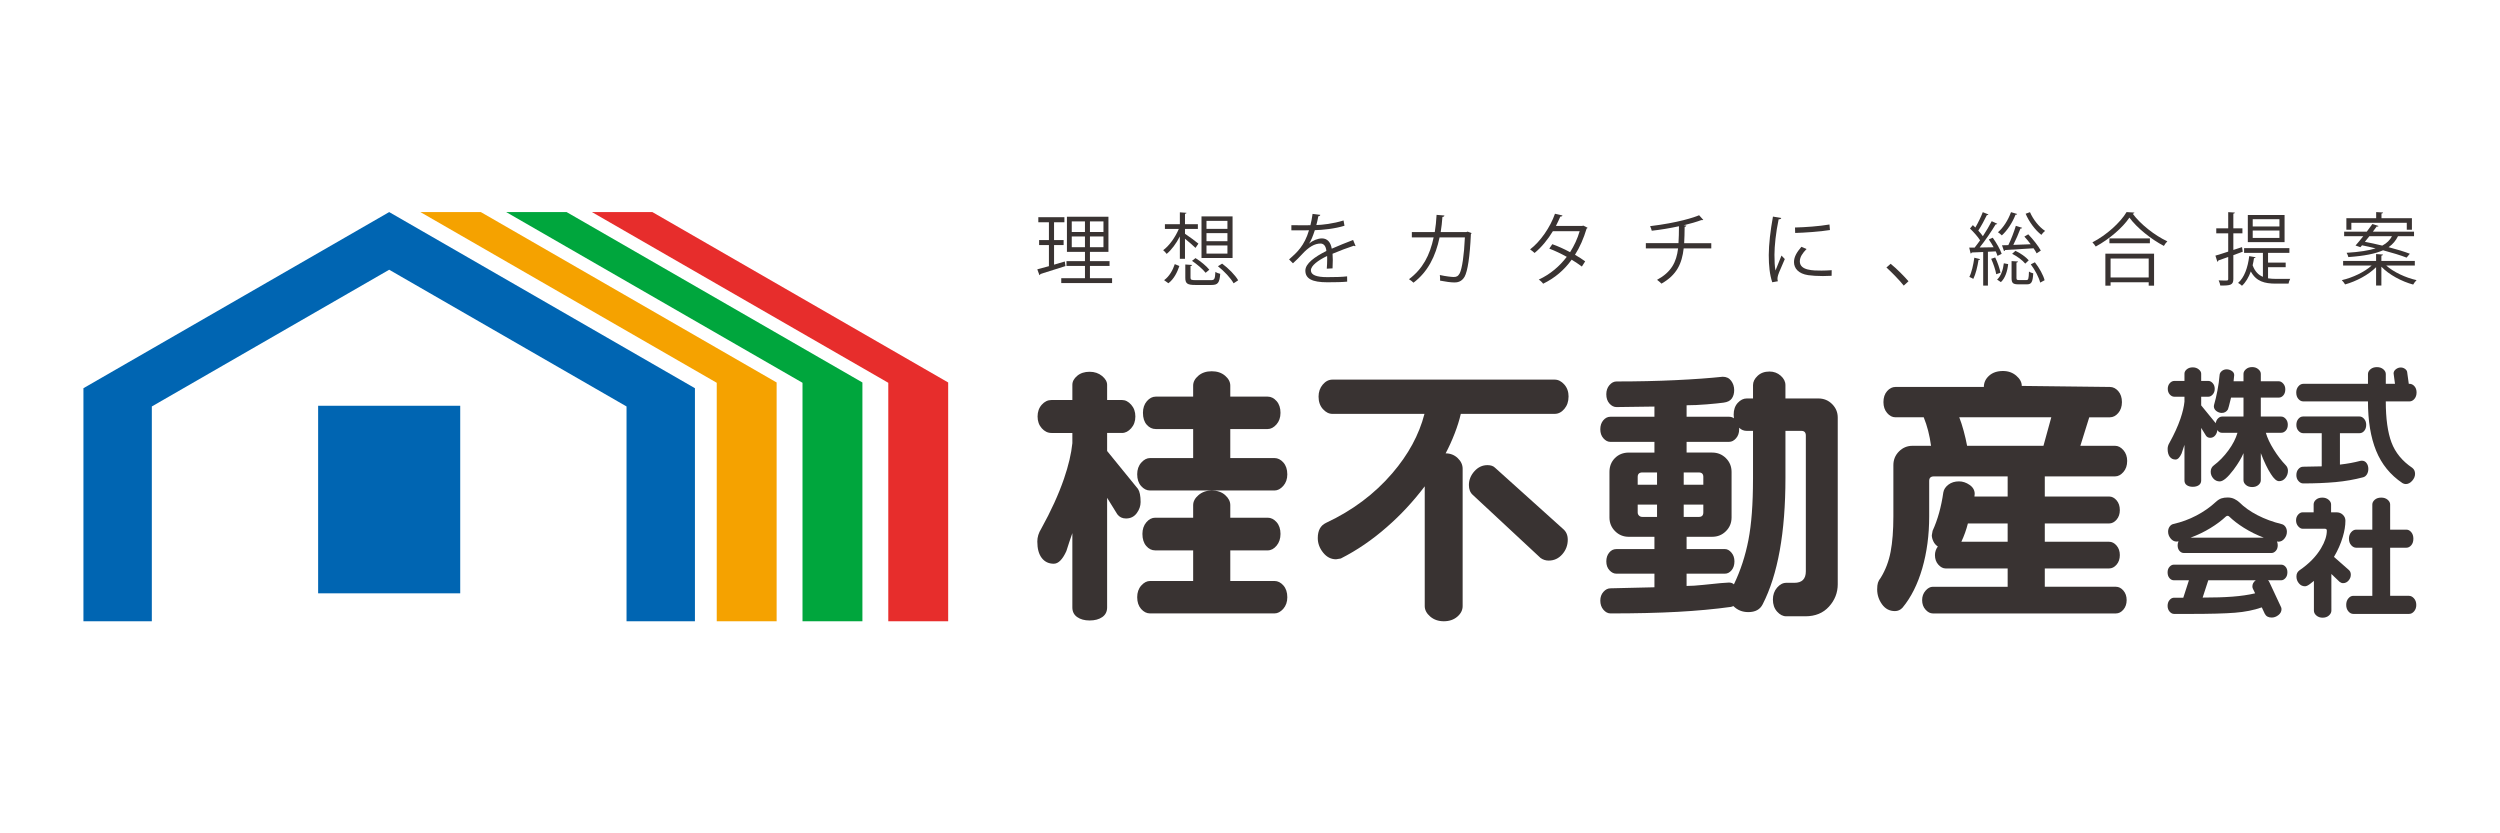 <?xml version="1.0" encoding="UTF-8"?>
<svg xmlns="http://www.w3.org/2000/svg" version="1.1" viewBox="0 0 300 100">
  <defs>
    <style>
      .cls-1 {
        fill: #e72d2c;
      }

      .cls-2 {
        fill: #00a63d;
      }

      .cls-3 {
        fill: #f5a200;
      }

      .cls-4 {
        fill: #0065b2;
      }

      .cls-5 {
        fill: #393332;
      }
    </style>
  </defs>
  <!-- Generator: Adobe Illustrator 28.7.5, SVG Export Plug-In . SVG Version: 1.2.0 Build 176)  -->
  <g>
    <g id="_レイヤー_2" data-name="レイヤー_2">
      <g>
        <rect class="cls-4" x="38.176" y="48.692" width="17.051" height="22.507"/>
        <polygon class="cls-4" points="46.702 25.449 10.012 46.585 10.012 74.551 18.22 74.551 18.22 48.775 46.702 32.368 75.184 48.775 75.184 74.551 83.392 74.551 83.392 46.585 46.702 25.449"/>
        <polygon class="cls-3" points="57.7 25.449 50.447 25.449 86.009 45.935 86.009 74.551 93.196 74.551 93.196 45.897 57.7 25.449"/>
        <polygon class="cls-2" points="67.993 25.449 60.74 25.449 96.301 45.935 96.301 74.551 103.489 74.551 103.489 45.897 67.993 25.449"/>
        <polygon class="cls-1" points="78.285 25.449 71.032 25.449 106.594 45.935 106.594 74.551 113.781 74.551 113.781 45.897 78.285 25.449"/>
        <path class="cls-5" d="M126.487,29.405v2.354l1.29-.381c.009.057.019.115.076.552-1.099.35-2.267.729-2.997.948-.011.076-.067.124-.124.143l-.255-.702c.389-.094.863-.228,1.394-.379v-2.534h-1.177v-.596h1.177v-2.136h-1.272v-.607h3.13v.607h-1.242v2.136h1.148v.596h-1.148ZM130.794,33.381h2.656v.589h-6.099v-.589h2.845v-1.47h-2.219v-.579h2.219v-1.111h-2.164v-4.211h4.981v4.211h-2.219v1.111h2.353v.579h-2.353v1.47ZM128.611,26.569v1.272h1.584v-1.272h-1.584ZM128.611,29.662h1.584v-1.29h-1.584v1.29ZM132.415,27.841v-1.272h-1.621v1.272h1.621ZM132.415,29.662v-1.29h-1.621v1.29h1.621Z"/>
        <path class="cls-5" d="M142.198,28.05c.389.246,1.366.977,1.612,1.185l-.35.513c-.248-.246-.816-.74-1.262-1.101v2.41h-.616v-2.684c-.437.853-1.014,1.631-1.584,2.095-.104-.141-.285-.341-.418-.444.713-.513,1.453-1.547,1.879-2.553h-1.67v-.568h1.794v-1.423l.796.057c-.009.065-.056.104-.18.122v1.244h1.546v.568h-1.546v.579ZM141.524,31.921c-.246.739-.653,1.573-1.318,2.068l-.513-.37c.626-.446,1.053-1.214,1.281-1.925l.55.228ZM142.862,33.324c0,.246.094.294.616.294h1.84c.418,0,.483-.124.531-.996.143.113.407.2.579.237-.085,1.09-.285,1.338-1.053,1.338h-1.936c-.966,0-1.203-.172-1.203-.864v-1.594l.814.057c-.009.067-.067.115-.189.133v1.394ZM144.674,32.735c-.324-.426-1.025-1.024-1.633-1.431l.418-.333c.616.379,1.327.968,1.66,1.396l-.446.368ZM147.908,25.971v4.99h-3.728v-4.99h3.728ZM147.292,27.461v-.959h-2.514v.959h2.514ZM147.292,28.94v-.966h-2.514v.966h2.514ZM147.292,30.43v-.977h-2.514v.977h2.514ZM148.032,33.997c-.331-.607-1.129-1.46-1.879-2.049l.503-.313c.759.559,1.573,1.385,1.925,2.001l-.55.361Z"/>
        <path class="cls-5" d="M162.668,29.52c-.02.009-.039.019-.057.019-.057,0-.106-.028-.143-.056-.722.237-1.773.626-2.562.966.019.218.03.465.03.74,0,.304-.011.644-.03,1.014l-.692.039c.03-.342.048-.777.048-1.148,0-.143,0-.276-.009-.379-1.072.522-1.945,1.157-1.945,1.725,0,.552.655.816,1.964.816.92,0,1.773-.019,2.38-.094l.009.635c-.559.057-1.412.076-2.39.076-1.821,0-2.628-.435-2.628-1.403,0-.835,1.101-1.642,2.523-2.353-.056-.598-.322-.892-.702-.892-.692,0-1.412.389-2.267,1.338-.265.294-.635.663-1.042,1.033l-.465-.465c.948-.835,1.84-1.631,2.39-3.5l-.531.009h-1.584v-.616c.579.009,1.253.009,1.642.009l.644-.009c.106-.437.191-.844.257-1.357l.929.115c-.019.094-.094.152-.237.17-.067.379-.152.711-.237,1.053.644-.009,2.029-.161,3.263-.55l.113.635c-1.185.37-2.617.503-3.558.531-.228.711-.465,1.281-.683,1.603h.009c.418-.37,1.044-.616,1.529-.616.644,0,1.051.465,1.175,1.233.798-.359,1.803-.75,2.562-1.044l.294.722Z"/>
        <path class="cls-5" d="M176.593,27.965c-.019.037-.037.085-.085.122-.124,2.732-.389,4.45-.759,5.124-.379.653-.929.683-1.242.683-.37,0-1.044-.087-1.699-.218.02-.191,0-.476-.028-.674.711.161,1.442.237,1.66.237.341,0,.531-.085.729-.446.285-.578.522-2.173.618-4.307h-3.036c-.476,2.267-1.414,4.146-3.132,5.436-.113-.124-.359-.304-.54-.418,1.642-1.233,2.504-2.854,2.96-5.018h-2.617v-.635h2.751c.113-.674.17-1.281.218-2.068l.938.076c-.009.104-.094.161-.237.17-.057.692-.104,1.214-.209,1.821h3.074l.152-.057.483.172Z"/>
        <path class="cls-5" d="M190.507,27.328c-.009.048-.057.085-.115.104-.35,1.177-.826,2.258-1.394,3.141.407.237.872.531,1.224.787l-.398.626c-.342-.265-.826-.578-1.224-.824-.874,1.214-1.992,2.19-3.424,2.884-.106-.161-.352-.391-.522-.494,1.385-.644,2.495-1.603,3.358-2.732-.702-.389-1.394-.72-2.097-.987l.361-.531c.692.246,1.405.57,2.134.959.494-.777.883-1.603,1.148-2.514h-3.215c-.579.966-1.357,1.925-2.192,2.608-.122-.113-.379-.322-.54-.428,1.242-.948,2.419-2.656,2.987-4.278l.901.209c-.037.104-.131.133-.255.122-.133.315-.352.779-.531,1.129h3.149l.133-.037.513.255Z"/>
        <path class="cls-5" d="M205.353,29.805h-3.311c-.207,1.821-.824,3.187-2.665,4.231-.141-.152-.37-.333-.531-.455,1.708-.931,2.325-2.106,2.525-3.776h-3.87v-.626h3.917c.048-.627.048-1.272.057-2.031-.968.218-2.219.426-3.263.54-.048-.18-.115-.37-.2-.55,3.33-.4,5.294-1.053,5.882-1.31l.503.561c-.039.019-.078.028-.124.028-.039,0-.067,0-.106-.009-.529.2-1.375.446-2.125.626l.315.03c-.011.085-.076.143-.2.161-.009.711-.019,1.357-.057,1.955h3.254v.626Z"/>
        <path class="cls-5" d="M213.751,26.162c-.03.104-.124.161-.313.152-.333,1.546-.503,3.243-.503,4.268,0,.711.028,1.433.124,1.879.18-.465.589-1.46.72-1.794l.398.418c-.389.957-.672,1.497-.805,1.925-.048.161-.076.313-.076.446,0,.104.019.198.048.294l-.674.122c-.304-.9-.418-2.001-.418-3.263,0-1.242.2-2.978.503-4.618l.996.17ZM219.793,33.096c-.341.019-.692.03-1.042.03-.674,0-1.309-.039-1.764-.106-1.168-.17-1.708-.816-1.708-1.575,0-.653.361-1.203.892-1.831l.616.267c-.474.492-.807.948-.807,1.488,0,1.101,1.614,1.101,2.599,1.101.4,0,.826-.019,1.225-.048l-.011.674ZM215.402,27.3c1.224-.03,2.873-.143,4.135-.361l.057.665c-1.177.198-3.084.322-4.174.35l-.019-.653Z"/>
        <path class="cls-5" d="M226.875,31.654c.702.561,1.633,1.499,2.143,2.097l-.568.522c-.476-.607-1.442-1.603-2.079-2.173l.503-.446Z"/>
        <path class="cls-5" d="M239.13,28.524c.437.607.901,1.414,1.072,1.934l-.502.248c-.048-.161-.124-.342-.209-.542-.322.02-.637.039-.94.048v4.061h-.568v-4.031c-.522.019-.996.037-1.366.056-.019.076-.076.106-.143.124l-.17-.713h.655c.207-.255.426-.559.653-.872-.285-.446-.777-.996-1.214-1.414l.342-.407.304.285c.322-.55.683-1.299.89-1.842l.683.276c-.028.057-.094.085-.198.085-.257.54-.674,1.32-1.025,1.851.209.228.409.465.55.672.409-.616.789-1.27,1.062-1.801l.674.313c-.037.048-.104.076-.207.076-.485.816-1.253,1.945-1.918,2.769l1.681-.028c-.172-.322-.381-.655-.579-.938l.474-.209ZM237.612,31.095c-.019.067-.076.104-.189.104-.124.798-.342,1.708-.627,2.267-.122-.076-.331-.17-.474-.237.276-.531.474-1.442.598-2.306l.692.172ZM239.548,32.907c-.087-.503-.342-1.272-.607-1.851l.483-.161c.285.579.54,1.329.635,1.831l-.511.181ZM240.979,31.693c-.085.826-.35,1.679-.872,2.162l-.455-.304c.455-.407.72-1.175.807-1.955l.52.096ZM242.062,25.677c-.03.076-.115.096-.2.085-.361.94-.987,1.899-1.642,2.486-.113-.113-.322-.294-.465-.379.637-.54,1.224-1.46,1.566-2.41l.74.218ZM241,29.416c.322-.646.692-1.623.901-2.316l.759.237c-.03.067-.106.094-.209.094-.209.57-.55,1.357-.853,1.955.644-.019,1.366-.046,2.086-.076-.237-.322-.502-.644-.759-.92l.465-.274c.579.596,1.224,1.422,1.509,1.953l-.502.333c-.087-.181-.218-.391-.37-.607-1.272.085-2.562.161-3.415.207-.009.076-.067.115-.133.124l-.237-.692.759-.019ZM241.977,33.351c0,.218.046.257.313.257h.881c.228,0,.276-.133.304-1.025.124.096.352.181.513.218-.057,1.053-.218,1.32-.75,1.32h-1.024c-.665,0-.826-.163-.826-.759v-2.031l.768.046c-.009.067-.057.115-.18.133v1.84ZM243.03,31.635c-.315-.389-.977-.892-1.575-1.177l.398-.359c.607.274,1.272.759,1.594,1.138l-.416.398ZM243.598,25.459c.379.883,1.101,1.794,1.812,2.249-.152.115-.342.322-.446.474-.72-.54-1.479-1.564-1.888-2.532l.522-.191ZM244.822,33.912c-.143-.607-.616-1.518-1.129-2.192l.494-.246c.522.663,1.014,1.546,1.166,2.153l-.531.285Z"/>
        <path class="cls-5" d="M256.126,25.507c-.028.085-.094.124-.198.143.938,1.272,2.665,2.619,4.154,3.311-.152.141-.313.359-.416.55-1.509-.787-3.226-2.153-4.137-3.397-.787,1.177-2.38,2.571-4.041,3.472-.085-.143-.265-.37-.398-.503,1.688-.872,3.339-2.362,4.098-3.633l.938.057ZM252.644,34.282v-3.843h5.844v3.843h-.644v-.409h-4.574v.409h-.626ZM253.129,28.609h4.857v.579h-4.857v-.579ZM257.844,31.028h-4.574v2.267h4.574v-2.267Z"/>
        <path class="cls-5" d="M269.131,30.203l-1.129.416v2.856c0,.731-.352.807-1.566.787-.019-.161-.113-.435-.198-.616.265.009.502.02.692.02.407,0,.455,0,.455-.191v-2.638c-.446.163-.853.304-1.186.418,0,.076-.046.133-.113.161l-.237-.74c.416-.122.948-.283,1.536-.483v-2.192h-1.433v-.598h1.433v-1.945l.796.048c-.009.076-.056.115-.18.133v1.764h1.09v.598h-1.09v1.992l1.044-.341.085.55ZM272.166,33.399c.304.048.626.067.968.067h1.688c-.085.143-.17.407-.2.57h-1.518c-1.366,0-2.362-.267-3.006-1.462-.257.703-.607,1.31-1.062,1.718-.106-.104-.315-.267-.466-.342.75-.644,1.168-1.84,1.338-3.215l.759.133c-.019.076-.076.104-.189.113-.039.294-.096.579-.161.853.274.75.702,1.168,1.233,1.386v-2.875h-2.258v-.57h5.436v.57h-2.562v1.166h2.116v.552h-2.116v1.336ZM274.149,25.801v3.254h-4.411v-3.254h4.411ZM273.532,27.176v-.872h-3.206v.872h3.206ZM273.532,28.552v-.89h-3.206v.89h3.206Z"/>
        <path class="cls-5" d="M289.779,31.863h-3.434c.883.787,2.325,1.46,3.643,1.755-.133.124-.322.37-.407.531-1.375-.37-2.904-1.186-3.815-2.143v2.256h-.635v-2.199c-.911.92-2.38,1.697-3.719,2.068-.085-.152-.267-.389-.398-.513,1.299-.294,2.732-.977,3.585-1.755h-3.424v-.55h3.956v-.826l.826.057c-.009.065-.057.113-.191.131v.637h4.013v.55ZM283.252,29.662l-.589-.2c.276-.304.598-.702.931-1.12h-2.297v-.54h2.714c.237-.322.474-.635.674-.92l.74.237c-.019.048-.085.087-.228.067-.133.191-.294.398-.455.616h4.942v.54h-1.925c-.257.522-.607.959-1.129,1.32.977.255,1.888.531,2.551.787l-.389.465c-.683-.265-1.716-.587-2.826-.881-.911.407-2.219.683-4.165.816-.028-.143-.122-.381-.209-.513,1.527-.094,2.656-.276,3.482-.531-.55-.143-1.109-.267-1.631-.37l-.191.228ZM282.162,26.74v.826h-.598v-1.385h3.576v-.731l.826.048c-.009.076-.067.113-.189.133v.55h3.652v1.385h-.616v-.826h-6.651ZM284.324,28.343c-.18.23-.359.455-.54.674.665.124,1.375.285,2.088.455.559-.292.92-.663,1.166-1.129h-2.714Z"/>
        <path class="cls-5" d="M136.873,60.24c0,.482-.158.931-.471,1.349-.313.42-.742.629-1.287.629-.44,0-.785-.169-1.036-.502l-1.225-1.978v13.15c0,.502-.192.889-.579,1.16-.389.271-.895.409-1.522.409-.609,0-1.105-.137-1.492-.409s-.579-.658-.579-1.16v-8.913c-.251.711-.493,1.434-.722,2.165-.46,1.005-.962,1.507-1.507,1.507-.607,0-1.087-.229-1.443-.689s-.533-1.12-.533-1.978c0-.522.156-1.036.471-1.538,1.171-2.112,2.081-4.11,2.73-5.993.544-1.589.878-3.014,1.005-4.268v-1.225h-2.512c-.438,0-.827-.189-1.16-.565-.335-.378-.502-.847-.502-1.412s.167-1.036.502-1.413c.334-.376.722-.565,1.16-.565h2.512v-1.82c0-.396.192-.757.579-1.082s.884-.488,1.492-.488c.585,0,1.082.169,1.49.502.407.335.61.691.61,1.067v1.82h1.789c.398,0,.764.189,1.098.565.335.378.502.847.502,1.413s-.167,1.034-.502,1.412c-.334.376-.7.565-1.098.565h-1.789v2.165l3.703,4.55c.209.315.315.838.315,1.569ZM154.478,56.914c0,.565-.163,1.03-.486,1.395-.326.367-.676.55-1.052.55h-14.938c-.398,0-.753-.178-1.067-.533s-.471-.827-.471-1.412c0-.565.161-1.03.486-1.397s.675-.55,1.052-.55h5.177v-3.483h-4.488c-.418,0-.779-.172-1.082-.517-.304-.345-.455-.821-.455-1.428,0-.565.156-1.03.469-1.397.315-.365.671-.548,1.067-.548h4.488v-1.318c0-.44.209-.838.629-1.193.418-.356.951-.533,1.6-.533s1.181.178,1.6.533c.418.356.627.753.627,1.193v1.318h4.488c.398,0,.753.178,1.067.533s.471.827.471,1.412c0,.565-.163,1.03-.488,1.397-.324.365-.675.548-1.05.548h-4.488v3.483h5.304c.398,0,.753.178,1.067.533.313.357.471.827.471,1.413ZM154.478,71.663c0,.565-.163,1.03-.486,1.397-.326.367-.676.55-1.052.55h-14.938c-.398,0-.753-.18-1.067-.533-.313-.357-.471-.827-.471-1.413,0-.565.161-1.03.486-1.397.324-.365.675-.548,1.052-.548h5.177v-3.672h-4.55c-.418,0-.779-.178-1.082-.533-.304-.356-.456-.836-.456-1.443,0-.565.158-1.03.471-1.397s.669-.55,1.067-.55h4.55v-1.505c0-.44.214-.843.643-1.208.429-.367.957-.55,1.586-.55.669,0,1.208.183,1.615.55.409.365.612.768.612,1.208v1.505h4.488c.398,0,.753.178,1.067.533.313.357.471.827.471,1.413,0,.565-.158,1.036-.471,1.412s-.669.565-1.067.565h-4.488v3.672h5.304c.398,0,.753.178,1.067.533s.471.827.471,1.412Z"/>
        <path class="cls-5" d="M188.225,47.594c0,.585-.167,1.078-.502,1.474-.335.398-.722.596-1.16.596h-11.267c-.167.733-.412,1.518-.737,2.354-.324.838-.686,1.632-1.083,2.385.566,0,1.047.189,1.445.565.398.378.596.807.596,1.287v16.476c0,.482-.214.906-.643,1.272-.429.365-.968.548-1.615.548s-1.193-.189-1.633-.565c-.438-.376-.658-.796-.658-1.256v-14.373c-1.38,1.82-2.887,3.443-4.519,4.864-1.758,1.549-3.61,2.814-5.555,3.799l-.565.093c-.607,0-1.126-.266-1.553-.799-.429-.533-.643-1.115-.643-1.742,0-.9.323-1.507.972-1.82,3.181-1.485,5.837-3.474,7.971-5.964,1.925-2.238,3.212-4.613,3.861-7.124h-11.047c-.418,0-.799-.192-1.146-.579-.345-.387-.517-.884-.517-1.49,0-.566.167-1.047.502-1.445.334-.396.722-.596,1.16-.596h26.676c.418,0,.799.194,1.146.581.345.387.517.873.517,1.459ZM188.132,64.759c0,.671-.22,1.256-.66,1.758s-.983.753-1.632.753c-.356,0-.68-.104-.973-.313l-8.127-7.564c-.313-.271-.471-.669-.471-1.192,0-.607.22-1.157.658-1.648.44-.491.962-.737,1.569-.737.398,0,.702.104.911.313l8.16,7.342c.376.315.565.744.565,1.287Z"/>
        <path class="cls-5" d="M220.53,70.094c0,1.025-.35,1.925-1.052,2.699-.7.775-1.646,1.162-2.84,1.162h-2.29c-.398,0-.764-.189-1.1-.565-.334-.378-.5-.858-.5-1.445,0-.565.167-1.039.5-1.428.335-.387.702-.579,1.1-.579h.972c.92,0,1.38-.46,1.38-1.38v-16.289c0-.376-.178-.565-.533-.565h-1.914v5.648c0,6.549-.909,11.601-2.73,15.158-.313.629-.889.942-1.727.942-.711,0-1.307-.24-1.787-.722l-.282.095c-1.967.271-4.107.469-6.418.596-2.312.125-4.996.189-8.05.189-.313,0-.596-.147-.847-.44s-.376-.66-.376-1.098c0-.42.125-.77.376-1.052s.533-.423.847-.423l5.273-.125v-1.632h-4.581c-.293,0-.565-.136-.816-.409-.251-.271-.378-.627-.378-1.067,0-.418.115-.768.346-1.05.229-.282.511-.423.847-.423h4.581v-1.476h-3.076c-.647,0-1.197-.225-1.646-.675-.451-.449-.675-.999-.675-1.648v-5.46c0-.669.22-1.225.658-1.665.44-.438.994-.658,1.663-.658h3.076v-1.287h-5.304c-.293,0-.565-.141-.816-.423s-.376-.643-.376-1.083.119-.799.359-1.082c.242-.282.519-.423.832-.423h5.304v-1.225l-4.55.062c-.313,0-.596-.141-.847-.423s-.378-.653-.378-1.113c0-.44.126-.807.378-1.1.251-.291.533-.438.847-.438,2.532,0,4.895-.053,7.093-.158,2.196-.104,4.079-.24,5.648-.407.44,0,.779.161,1.019.486s.361.697.361,1.115c0,.398-.093.731-.282,1.003-.189.273-.517.44-.988.502-.471.064-1.146.132-2.024.205-.88.073-1.685.11-2.416.11v1.38h5.115c.209,0,.398.062.565.187l-.031-.438c0-.587.161-1.056.486-1.413.324-.354.686-.533,1.083-.533h.753v-1.6c0-.396.181-.768.548-1.113.367-.346.841-.519,1.428-.519.522,0,.973.169,1.349.502.378.335.565.711.565,1.129v1.6h3.954c.649,0,1.197.225,1.648.675.449.451.675.99.675,1.617v19.99ZM198.844,58.168v-1.474h-1.756c-.378,0-.565.178-.565.533v.94h2.321ZM198.844,62.029v-1.476h-2.321v.942c0,.147.051.271.156.376.104.106.24.158.409.158h1.756ZM204.399,58.168v-.94c0-.356-.178-.533-.533-.533h-1.82v1.474h2.354ZM204.399,61.496v-.942h-2.354v1.476h1.82c.356,0,.533-.178.533-.533ZM210.362,57.51v-5.806h-.753c-.356,0-.66-.125-.911-.376v.187c0,.44-.125.801-.376,1.083s-.522.423-.816.423h-5.115v1.287h3.074c.649,0,1.197.225,1.648.675.449.449.675.999.675,1.648v5.46c0,.649-.225,1.199-.675,1.648-.451.449-.999.675-1.648.675h-3.074v1.476h4.613c.271,0,.528.141.768.423s.361.632.361,1.05c0,.44-.115.796-.345,1.067-.231.273-.491.409-.785.409h-4.613v1.474c.543,0,1.203-.042,1.976-.125,1.758-.189,2.794-.282,3.107-.282.251,0,.449.073.596.218.796-1.652,1.375-3.425,1.742-5.318.367-1.894.55-4.325.55-7.296Z"/>
        <path class="cls-5" d="M255.26,55.314c0,.544-.152.988-.455,1.333-.304.346-.634.519-.99.519h-8.44v2.416h7.72c.334,0,.632.152.893.455.262.304.392.697.392,1.177,0,.46-.13.841-.392,1.146-.26.302-.559.455-.893.455h-7.72v2.196h7.72c.334,0,.632.152.893.455.262.304.392.686.392,1.146s-.13.843-.392,1.146c-.26.304-.559.455-.893.455h-7.72v2.198h8.536c.334,0,.632.15.895.455.26.302.392.684.392,1.146,0,.458-.132.841-.392,1.144-.262.304-.561.456-.895.456h-21.968c-.313,0-.607-.152-.878-.456-.273-.302-.409-.686-.409-1.144,0-.44.136-.818.409-1.131.271-.313.565-.469.878-.469h8.976v-2.198h-7.438c-.313,0-.607-.15-.88-.455-.271-.302-.407-.686-.407-1.146,0-.376.114-.72.345-1.036-.231-.145-.407-.35-.533-.61-.125-.262-.189-.508-.189-.739l.095-.533c.607-1.318,1.036-2.856,1.287-4.613.062-.356.266-.664.61-.926.346-.262.77-.392,1.272-.392.438,0,.863.141,1.27.423.409.282.612.643.612,1.083l-.031.313h3.986v-2.416h-8.851c-.376,0-.565.178-.565.533v4.268c0,2.238-.277,4.314-.83,6.23-.555,1.914-1.346,3.487-2.37,4.723-.251.271-.554.409-.909.409-.649,0-1.166-.273-1.555-.818-.387-.543-.579-1.14-.579-1.787,0-.335.031-.601.093-.801.062-.198.178-.401.345-.612.566-.92.959-1.956,1.177-3.106.22-1.151.33-2.563.33-4.237v-6.151c0-.649.225-1.199.675-1.648.449-.449.988-.675,1.617-.675h2.227c-.167-1.256-.46-2.396-.878-3.421h-3.39c-.376,0-.711-.172-1.005-.519-.293-.345-.438-.779-.438-1.302,0-.544.145-.983.438-1.318.293-.334.629-.502,1.005-.502h10.607c0-.522.209-.972.627-1.349.42-.376.973-.565,1.665-.565.627,0,1.16.189,1.6.565.438.378.658.785.658,1.225l10.576.125c.376,0,.711.169,1.005.502.291.335.438.774.438,1.318,0,.522-.147.957-.438,1.302-.293.346-.629.519-1.005.519h-2.479l-1.067,3.421h4.173c.356,0,.686.172.99.517.302.346.455.781.455,1.303ZM246.157,50.072h-11.046c.189.482.365,1.03.533,1.648.167.616.302,1.208.407,1.773h9.165l.94-3.421ZM240.918,65.01v-2.196h-4.77c-.189.753-.451,1.485-.785,2.196h5.555Z"/>
        <path class="cls-5" d="M274.487,68.682c0,.28-.075.51-.231.686s-.324.264-.506.264h-1.597c.081.059.136.13.165.211l1.388,2.968c.049.081.075.176.075.288,0,.28-.126.519-.378.715s-.517.293-.797.293c-.403,0-.678-.15-.83-.451l-.361-.77c-.944.332-2.02.546-3.225.642-1.206.095-2.996.143-5.366.143h-1.93c-.2,0-.381-.093-.543-.279-.159-.187-.24-.414-.24-.686,0-.282.077-.515.233-.702.156-.185.339-.279.55-.279h1.1l.678-2.094h-1.822c-.192,0-.363-.086-.513-.257s-.227-.401-.227-.693c0-.271.077-.493.233-.664s.324-.257.506-.257h12.901c.191,0,.363.082.513.249.15.165.225.389.225.671ZM274.427,63.828c0,.282-.097.548-.293.799s-.44.376-.731.376l-.165-.029c.06.15.09.301.09.453,0,.28-.077.508-.233.678s-.324.255-.506.255h-10.536c-.191,0-.361-.082-.511-.247-.15-.167-.227-.394-.227-.686,0-.161.037-.317.106-.467l-.225.029c-.282,0-.522-.125-.724-.376s-.301-.522-.301-.814c0-.231.06-.433.18-.603.121-.17.271-.277.453-.317.975-.22,1.896-.559,2.766-1.017.869-.456,1.635-.992,2.297-1.604.251-.231.486-.383.702-.453s.464-.106.746-.106c.301,0,.57.059.807.174.235.115.438.253.61.414.572.574,1.296,1.085,2.169,1.538.874.451,1.841.808,2.895,1.069.181.04.332.147.453.317.119.17.18.378.18.618ZM271.655,64.521c-.845-.321-1.644-.717-2.398-1.19-.673-.422-1.261-.874-1.764-1.357-.049-.049-.11-.075-.18-.075-.06,0-.126.026-.196.075-.513.482-1.133.948-1.863,1.393-.728.447-1.523.832-2.389,1.153h8.789ZM270.69,69.632h-5.696l-.678,2.079c1.386,0,2.579-.037,3.579-.114,1.001-.075,1.907-.207,2.721-.398l-.271-.559c-.04-.079-.06-.17-.06-.271,0-.291.136-.537.407-.737Z"/>
        <path class="cls-5" d="M282.099,68.953c.002.26-.088.497-.269.708-.18.211-.401.317-.664.317-.139,0-.275-.051-.407-.152l-.995-.95.002,4.402c0,.211-.099.405-.293.581-.196.176-.451.264-.763.264-.291,0-.537-.086-.739-.257-.2-.17-.301-.367-.301-.588v-3.571c-.301.24-.467.37-.497.39-.231.172-.423.257-.574.257-.291,0-.535-.117-.73-.354-.196-.236-.295-.504-.295-.807-.002-.181.029-.328.09-.444.059-.115.15-.22.271-.31,1.144-.783,2.009-1.668,2.592-2.653.462-.774.693-1.478.693-2.11,0-.15-.075-.225-.225-.225h-2.669c-.191,0-.372-.099-.543-.295s-.255-.434-.255-.715c0-.271.082-.5.247-.686.167-.187.35-.279.55-.279h1.313v-.95c0-.211.095-.4.286-.566.191-.165.442-.247.753-.247.301,0,.552.084.753.255.202.172.301.357.301.559v.95h.649c.301,0,.555.097.761.293s.31.434.31.715c0,.594-.106,1.241-.317,1.945-.242.814-.592,1.613-1.056,2.396l1.764,1.553c.172.141.257.332.257.574ZM289.955,72.585c0,.312-.088.57-.264.775-.176.207-.379.31-.61.31h-6.677c-.233,0-.433-.103-.603-.31-.172-.205-.257-.464-.257-.775s.084-.57.257-.775c.17-.207.37-.31.603-.31h2.275l-.002-5.773h-1.929c-.222,0-.422-.101-.603-.301-.181-.202-.271-.462-.271-.785,0-.312.088-.57.264-.775.176-.207.379-.31.61-.31h1.929v-3.014c0-.211.099-.401.293-.574.196-.17.455-.255.777-.255.312,0,.566.084.768.255.202.172.302.363.302.574v3.014h1.943c.222,0,.418.101.588.302.17.2.257.462.257.783,0,.332-.086.596-.257.792s-.367.293-.588.293h-1.943l.002,5.773h2.26c.22,0,.422.103.603.31.18.205.271.464.271.775Z"/>
        <path class="cls-5" d="M274.553,56.504c0,.312-.101.596-.302.851-.2.257-.456.385-.768.385-.291,0-.618-.286-.979-.86-.403-.621-.805-1.456-1.206-2.501v3.239c0,.222-.099.414-.295.581-.194.165-.444.247-.744.247-.302,0-.552-.082-.746-.247-.196-.167-.295-.359-.295-.581v-3.239c-.24.581-.638,1.245-1.19,1.989-.704.935-1.258,1.401-1.659,1.401-.312,0-.57-.117-.775-.354-.207-.236-.31-.504-.31-.807,0-.17.033-.319.099-.444.064-.126.152-.229.264-.31.653-.491,1.241-1.094,1.764-1.808s.884-1.417,1.085-2.11h-1.855c-.231,0-.422-.112-.572-.332,0,.22-.079.431-.235.632s-.359.301-.61.301c-.211,0-.376-.079-.497-.24l-.587-.95v6.316c0,.24-.093.427-.28.557-.185.13-.429.196-.73.196-.291,0-.532-.066-.717-.196s-.279-.317-.279-.557v-4.281c-.121.341-.236.687-.346,1.039-.222.482-.462.724-.724.724-.291,0-.522-.11-.693-.332s-.257-.537-.257-.95c0-.251.075-.497.227-.739.563-1.014.999-1.974,1.311-2.878.26-.764.422-1.446.482-2.05v-.588h-1.206c-.211,0-.396-.09-.557-.271s-.24-.407-.24-.678.079-.497.24-.678.346-.271.557-.271h1.206v-.874c0-.191.093-.363.279-.519s.425-.235.717-.235c.28,0,.519.081.715.242.196.159.295.332.295.511v.874h.858c.191,0,.367.09.528.271s.24.407.24.678-.079.497-.24.678-.337.271-.528.271h-.858v1.039l1.747,2.141c.031-.231.121-.422.271-.574.15-.15.312-.225.482-.225h2.578v-2.275h-1.492c-.22.904-.346,1.377-.376,1.415-.172.282-.418.423-.739.423-.231,0-.447-.077-.649-.227-.2-.15-.301-.346-.301-.587l.029-.167c.141-.482.275-1.047.4-1.696.126-.647.214-1.283.264-1.907.02-.17.11-.321.271-.451.161-.132.352-.196.574-.196.211,0,.414.062.609.187.196.126.295.295.295.506l-.075.739h1.19v-.889c0-.202.099-.387.295-.559.194-.17.444-.255.746-.255.29,0,.537.084.737.255.202.172.302.357.302.559v.889h2.156c.191,0,.368.092.533.279.167.185.249.414.249.686,0,.301-.077.543-.233.724-.156.18-.339.271-.55.271h-2.156v2.275h2.442c.2,0,.383.093.55.279.165.187.247.42.247.7,0,.291-.079.526-.24.702s-.346.264-.557.264h-1.839c.18.623.497,1.296.95,2.018.451.724.929,1.347,1.432,1.87.18.18.271.407.271.678Z"/>
        <path class="cls-5" d="M289.988,47.097c0,.312-.086.568-.257.77-.17.2-.367.301-.588.301h-2.849c0,2.07.229,3.714.686,4.93.458,1.215,1.289,2.229,2.495,3.043.222.172.332.412.332.724,0,.291-.115.568-.346.829-.231.262-.488.392-.768.392-.141,0-.277-.04-.407-.121-1.448-.973-2.497-2.266-3.151-3.874-.653-1.608-.979-3.582-.979-5.923h-7.762c-.222,0-.418-.097-.588-.293s-.257-.455-.257-.777c0-.29.086-.537.257-.737.17-.202.367-.302.588-.302h7.762v-1.175c0-.211.101-.401.301-.574.202-.17.458-.255.77-.255.31,0,.566.084.768.255.202.172.301.363.301.574v1.175h1.102l-.167-1.25c0-.191.09-.357.271-.499.181-.139.378-.211.588-.211.191,0,.361.057.511.167.152.11.236.236.257.376l.196,1.417h.09c.222,0,.418.095.588.286.17.192.257.444.257.753ZM284.2,56.262c0,.262-.059.482-.174.664s-.264.297-.445.346c-1.054.28-2.165.475-3.331.581-1.164.104-2.457.158-3.872.158-.202,0-.389-.095-.559-.286s-.255-.427-.255-.709c0-.291.079-.532.24-.722s.352-.288.574-.288l2.229-.044v-3.98h-2.229c-.202,0-.389-.092-.559-.279-.17-.185-.255-.423-.255-.715s.079-.533.24-.724.352-.286.574-.286h6.767c.202,0,.385.095.55.286.167.191.249.433.249.724s-.079.53-.235.715c-.156.187-.343.279-.565.279h-2.352v3.769c.502-.06.933-.123,1.289-.189.357-.066.752-.154,1.184-.264l.15-.015c.242,0,.433.095.572.286.141.191.213.422.213.693Z"/>
      </g>
    </g>
  </g>
</svg>